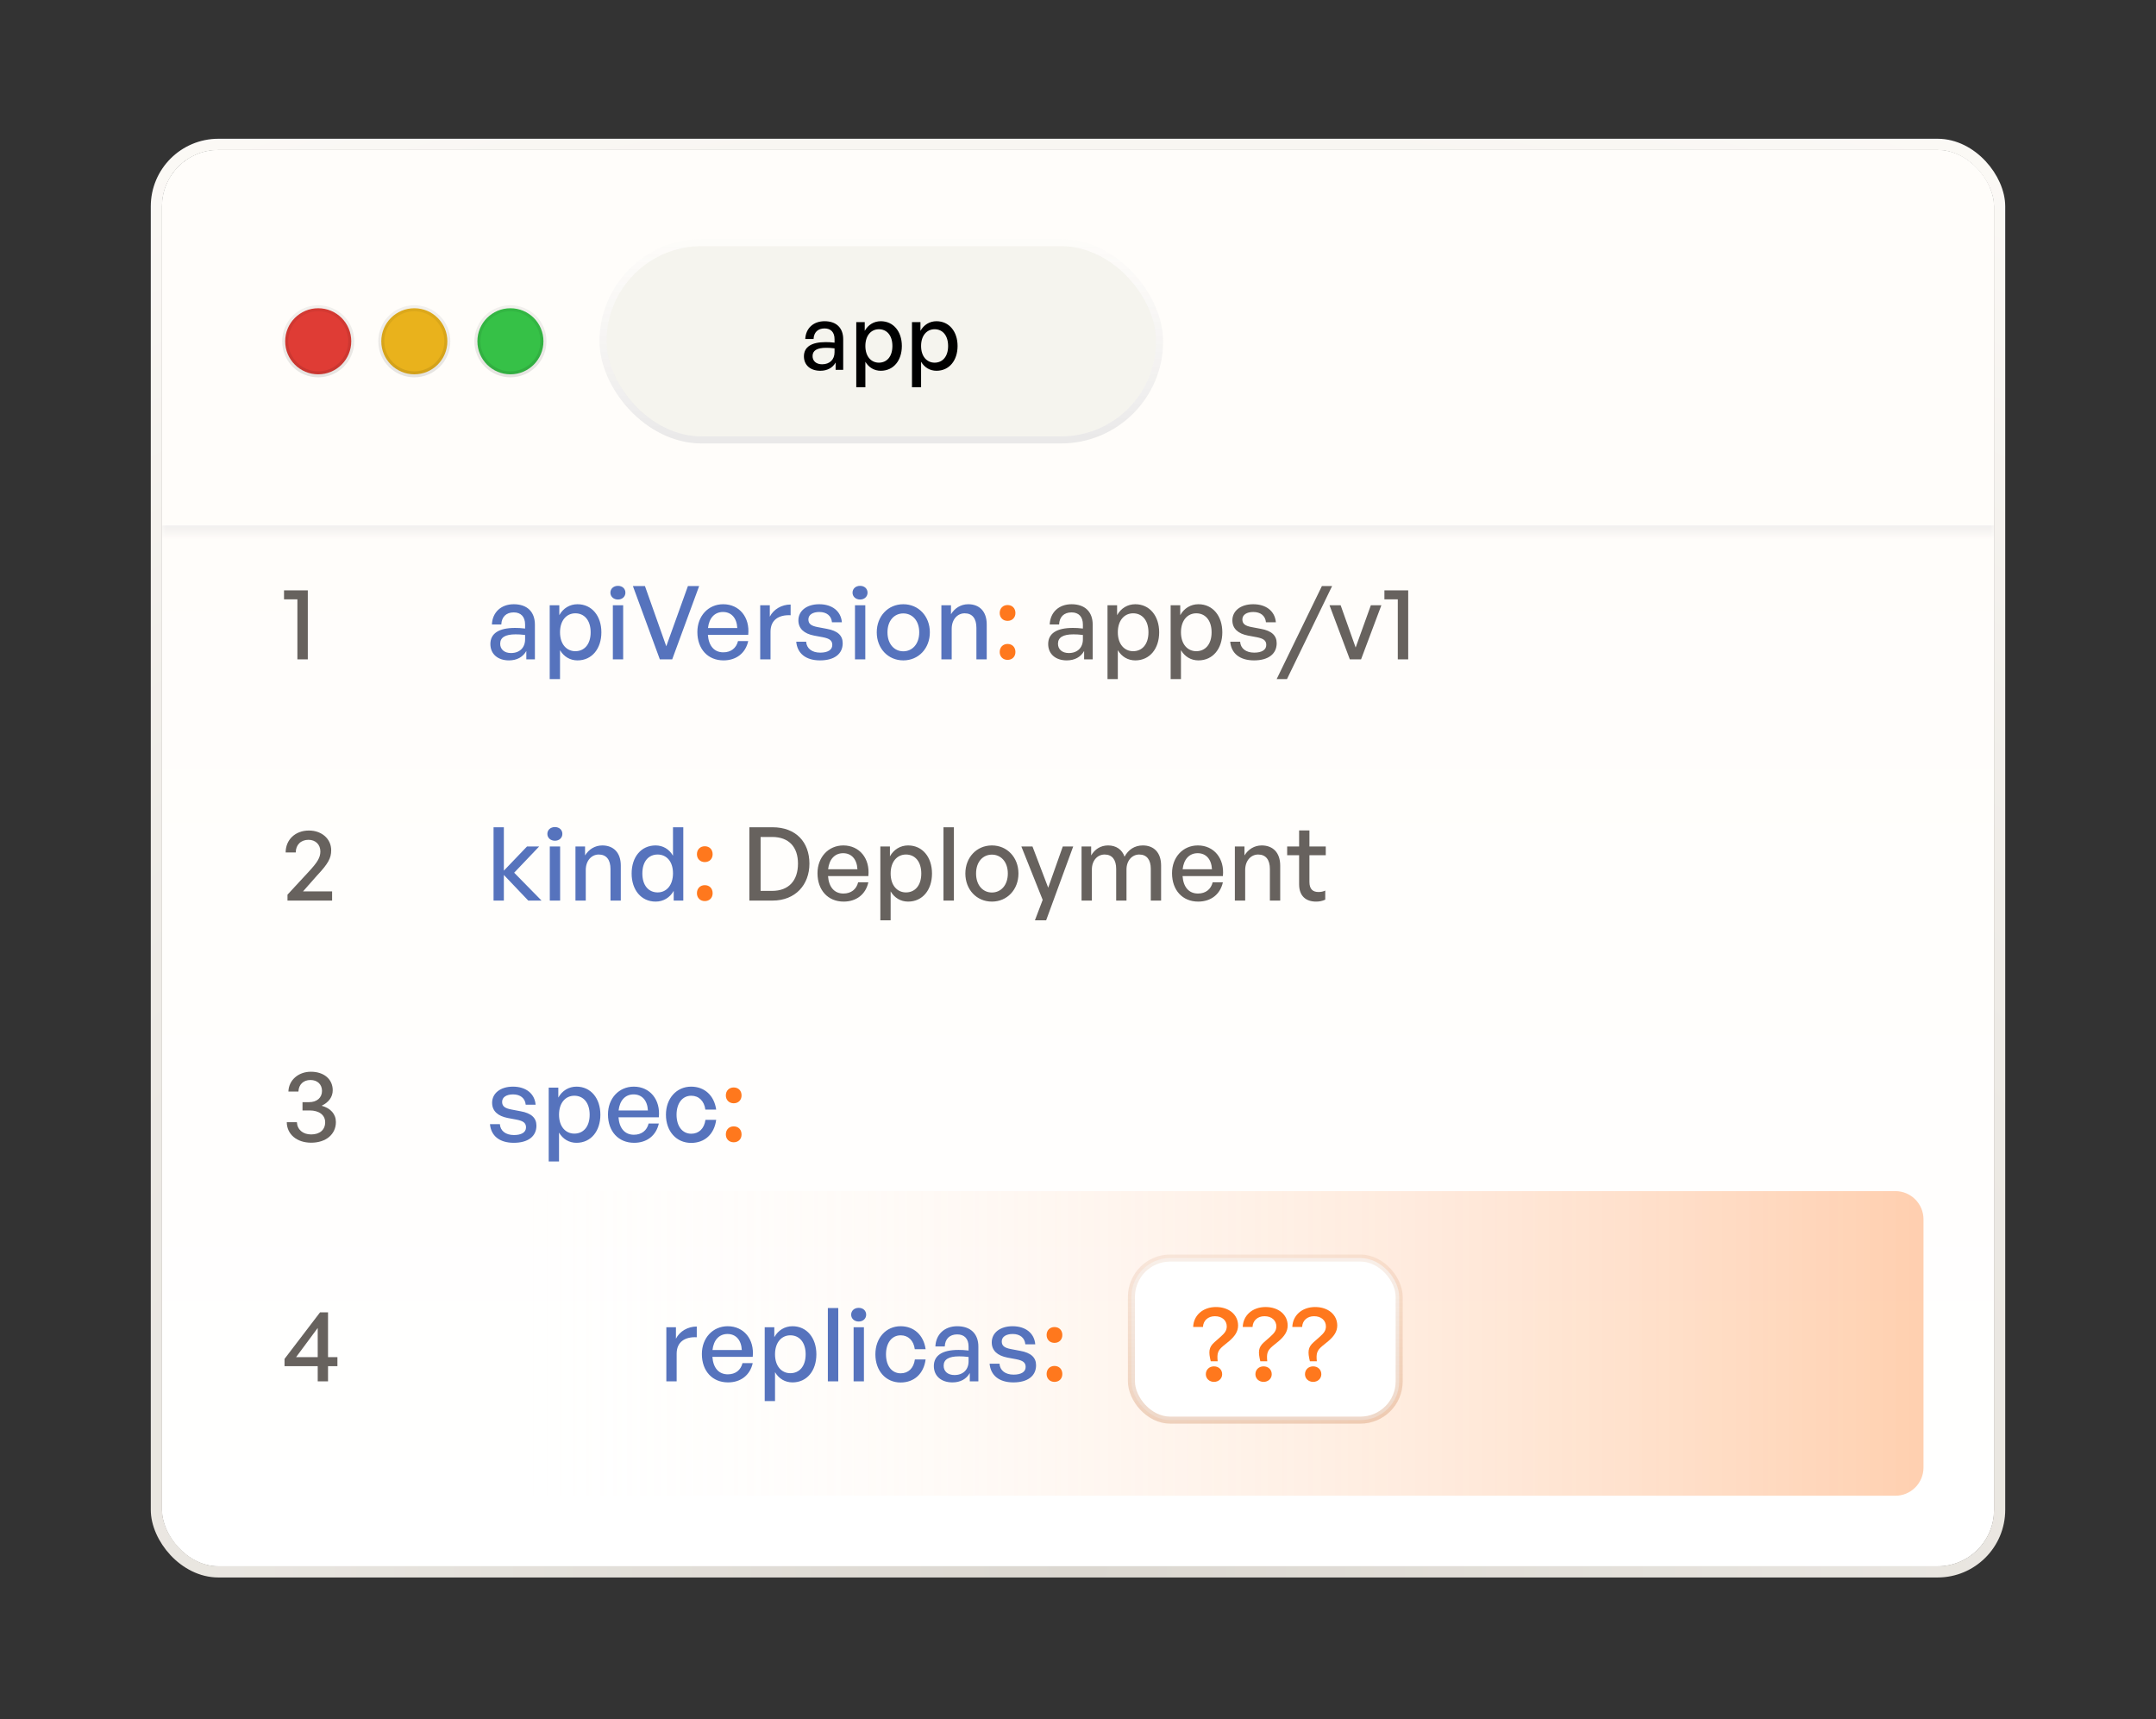 <svg width="306" height="244" viewBox="0 0 306 244" fill="none" xmlns="http://www.w3.org/2000/svg">
<rect x="0" y="0" width="306" height="244" fill="#333333" stroke="none"/>
<g clip-path="url(#clip0_2290_2193)">
<rect x="23" y="21.291" width="260" height="200.969" rx="8" fill="white"/>
<rect x="23" y="21.291" width="260" height="200.969" rx="8" fill="url(#paint0_linear_2290_2193)"/>
<mask id="path-3-inside-1_2290_2193" fill="white">
<path d="M23 21.291H283V75.571H23V21.291Z"/>
</mask>
<path d="M283 74.571H23V76.571H283V74.571Z" fill="#F1EFEE" mask="url(#path-3-inside-1_2290_2193)"/>
<circle cx="45.165" cy="48.431" r="4.689" fill="#DF3C35" stroke="url(#paint1_linear_2290_2193)" stroke-width="0.852"/>
<circle cx="58.804" cy="48.431" r="4.689" fill="#E9B21C" stroke="url(#paint2_linear_2290_2193)" stroke-width="0.852"/>
<circle cx="72.444" cy="48.431" r="4.689" fill="#36C147" stroke="url(#paint3_linear_2290_2193)" stroke-width="0.852"/>
<rect x="86.084" y="34.931" width="78" height="27" rx="13.5" fill="#F5F4EE"/>
<rect x="85.584" y="34.431" width="79" height="28" rx="14" stroke="url(#paint4_linear_2290_2193)" stroke-opacity="0.5"/>
<path d="M118.601 52.489V51.44C118.179 52.195 117.424 52.617 116.427 52.617C115.02 52.617 114.1 51.811 114.1 50.571C114.1 49.241 115.161 48.55 117.181 48.55C117.578 48.55 117.897 48.563 118.447 48.627V48.128C118.447 47.157 117.923 46.607 117.028 46.607C116.082 46.607 115.506 47.169 115.468 48.115H114.291C114.355 46.594 115.442 45.584 117.028 45.584C118.703 45.584 119.675 46.53 119.675 48.141V52.489H118.601ZM115.327 50.532C115.327 51.236 115.852 51.696 116.683 51.696C117.77 51.696 118.447 51.018 118.447 49.983V49.433C117.949 49.369 117.591 49.356 117.258 49.356C115.967 49.356 115.327 49.739 115.327 50.532ZM128 49.1C128 51.146 126.824 52.617 125.008 52.617C124.087 52.617 123.307 52.156 122.821 51.338V54.957H121.53V45.712H122.732V46.952C123.218 46.082 124.049 45.584 125.008 45.584C126.811 45.584 128 47.054 128 49.1ZM126.657 49.1C126.657 47.578 125.852 46.722 124.739 46.722C123.665 46.722 122.821 47.578 122.821 49.1C122.821 50.596 123.652 51.466 124.739 51.466C125.852 51.466 126.657 50.622 126.657 49.1ZM135.908 49.1C135.908 51.146 134.731 52.617 132.915 52.617C131.995 52.617 131.215 52.156 130.729 51.338V54.957H129.437V45.712H130.639V46.952C131.125 46.082 131.956 45.584 132.915 45.584C134.718 45.584 135.908 47.054 135.908 49.1ZM134.565 49.1C134.565 47.578 133.759 46.722 132.647 46.722C131.573 46.722 130.729 47.578 130.729 49.1C130.729 50.596 131.56 51.466 132.647 51.466C133.759 51.466 134.565 50.622 134.565 49.1Z" fill="black"/>
<path d="M43.687 93.571H42.209V85.05H40.311V83.775H43.687V93.571Z" fill="#67625E"/>
<path d="M74.701 93.571V92.383C74.222 93.238 73.367 93.716 72.237 93.716C70.643 93.716 69.599 92.803 69.599 91.397C69.599 89.89 70.802 89.108 73.092 89.108C73.541 89.108 73.904 89.122 74.527 89.195V88.629C74.527 87.528 73.933 86.905 72.918 86.905C71.846 86.905 71.194 87.543 71.15 88.615H69.817C69.889 86.89 71.121 85.746 72.918 85.746C74.817 85.746 75.918 86.818 75.918 88.644V93.571H74.701ZM70.991 91.354C70.991 92.151 71.585 92.673 72.527 92.673C73.759 92.673 74.527 91.905 74.527 90.731V90.108C73.962 90.035 73.556 90.021 73.179 90.021C71.715 90.021 70.991 90.455 70.991 91.354ZM85.353 89.731C85.353 92.05 84.02 93.716 81.962 93.716C80.918 93.716 80.034 93.195 79.484 92.267V96.368H78.02V85.89H79.382V87.296C79.933 86.311 80.875 85.746 81.962 85.746C84.005 85.746 85.353 87.412 85.353 89.731ZM83.831 89.731C83.831 88.006 82.918 87.035 81.657 87.035C80.44 87.035 79.484 88.006 79.484 89.731C79.484 91.426 80.426 92.412 81.657 92.412C82.918 92.412 83.831 91.455 83.831 89.731ZM88.764 84.108C88.764 84.659 88.33 85.079 87.707 85.079C87.083 85.079 86.634 84.659 86.634 84.108C86.634 83.543 87.083 83.137 87.707 83.137C88.33 83.137 88.764 83.543 88.764 84.108ZM88.446 93.571H86.982V85.89H88.446V93.571ZM99.231 83.166L95.405 93.571H93.651L89.826 83.166H91.536L94.564 91.716L97.637 83.166H99.231ZM102.687 93.716C100.47 93.716 98.977 92.108 98.977 89.687C98.977 87.412 100.528 85.746 102.644 85.746C104.934 85.746 106.455 87.6 106.194 90.093H100.47C100.586 91.658 101.368 92.571 102.658 92.571C103.745 92.571 104.499 91.977 104.745 90.977H106.194C105.818 92.687 104.499 93.716 102.687 93.716ZM102.615 86.847C101.441 86.847 100.644 87.687 100.484 89.122H104.644C104.571 87.702 103.803 86.847 102.615 86.847ZM109.359 89.644V93.571H107.896V85.89H109.258V87.513C109.794 86.456 110.953 85.789 112.214 85.789V87.311C110.562 87.224 109.359 87.948 109.359 89.644ZM119.604 91.281C119.604 92.789 118.43 93.716 116.387 93.716C114.358 93.716 113.155 92.716 113.01 91.064H114.416C114.474 92.021 115.242 92.615 116.416 92.615C117.445 92.615 118.126 92.252 118.126 91.528C118.126 90.89 117.735 90.615 116.778 90.427L115.532 90.195C114.112 89.919 113.315 89.195 113.315 88.035C113.315 86.688 114.489 85.746 116.271 85.746C118.112 85.746 119.358 86.731 119.488 88.311H118.083C117.996 87.383 117.315 86.847 116.286 86.847C115.358 86.847 114.735 87.238 114.735 87.905C114.735 88.528 115.126 88.818 116.054 88.992L117.358 89.238C118.88 89.513 119.604 90.18 119.604 91.281ZM123.13 84.108C123.13 84.659 122.695 85.079 122.072 85.079C121.449 85.079 121 84.659 121 84.108C121 83.543 121.449 83.137 122.072 83.137C122.695 83.137 123.13 83.543 123.13 84.108ZM122.811 93.571H121.347V85.89H122.811V93.571ZM128.205 93.716C126.031 93.716 124.437 92.006 124.437 89.731C124.437 87.456 126.031 85.746 128.205 85.746C130.379 85.746 131.973 87.456 131.973 89.731C131.973 92.006 130.379 93.716 128.205 93.716ZM128.205 92.426C129.466 92.426 130.466 91.412 130.466 89.731C130.466 88.05 129.466 87.05 128.205 87.05C126.944 87.05 125.959 88.05 125.959 89.731C125.959 91.412 126.944 92.426 128.205 92.426ZM135.074 89.238V93.571H133.61V85.89H134.973V87.166C135.494 86.311 136.364 85.746 137.422 85.746C139.001 85.746 140.045 86.76 140.045 88.6V93.571H138.581V89.093C138.581 87.774 138.001 87.035 136.915 87.035C135.915 87.035 135.074 87.876 135.074 89.238Z" fill="#5673BD"/>
<path d="M144.119 86.992C144.119 87.644 143.67 88.108 143.003 88.108C142.351 88.108 141.887 87.644 141.887 86.992C141.887 86.325 142.351 85.861 143.003 85.861C143.67 85.861 144.119 86.325 144.119 86.992ZM144.119 92.528C144.119 93.18 143.67 93.644 143.003 93.644C142.351 93.644 141.887 93.18 141.887 92.528C141.887 91.847 142.351 91.383 143.003 91.383C143.67 91.383 144.119 91.847 144.119 92.528Z" fill="#FF781D"/>
<path d="M153.869 93.571V92.383C153.39 93.238 152.535 93.716 151.405 93.716C149.811 93.716 148.767 92.803 148.767 91.397C148.767 89.89 149.97 89.108 152.26 89.108C152.709 89.108 153.072 89.122 153.695 89.195V88.629C153.695 87.528 153.101 86.905 152.086 86.905C151.014 86.905 150.362 87.543 150.318 88.615H148.985C149.057 86.89 150.289 85.746 152.086 85.746C153.985 85.746 155.086 86.818 155.086 88.644V93.571H153.869ZM150.159 91.354C150.159 92.151 150.753 92.673 151.695 92.673C152.927 92.673 153.695 91.905 153.695 90.731V90.108C153.13 90.035 152.724 90.021 152.347 90.021C150.883 90.021 150.159 90.455 150.159 91.354ZM164.521 89.731C164.521 92.05 163.188 93.716 161.13 93.716C160.086 93.716 159.202 93.195 158.652 92.267V96.368H157.188V85.89H158.55V87.296C159.101 86.311 160.043 85.746 161.13 85.746C163.173 85.746 164.521 87.412 164.521 89.731ZM162.999 89.731C162.999 88.006 162.086 87.035 160.826 87.035C159.608 87.035 158.652 88.006 158.652 89.731C158.652 91.426 159.594 92.412 160.826 92.412C162.086 92.412 162.999 91.455 162.999 89.731ZM173.483 89.731C173.483 92.05 172.15 93.716 170.092 93.716C169.048 93.716 168.164 93.195 167.614 92.267V96.368H166.15V85.89H167.512V87.296C168.063 86.311 169.005 85.746 170.092 85.746C172.135 85.746 173.483 87.412 173.483 89.731ZM171.961 89.731C171.961 88.006 171.048 87.035 169.788 87.035C168.57 87.035 167.614 88.006 167.614 89.731C167.614 91.426 168.556 92.412 169.788 92.412C171.048 92.412 171.961 91.455 171.961 89.731ZM181.199 91.281C181.199 92.789 180.025 93.716 177.981 93.716C175.953 93.716 174.75 92.716 174.605 91.064H176.011C176.069 92.021 176.837 92.615 178.01 92.615C179.039 92.615 179.721 92.252 179.721 91.528C179.721 90.89 179.329 90.615 178.373 90.427L177.126 90.195C175.706 89.919 174.909 89.195 174.909 88.035C174.909 86.688 176.083 85.746 177.866 85.746C179.706 85.746 180.952 86.731 181.083 88.311H179.677C179.59 87.383 178.909 86.847 177.88 86.847C176.953 86.847 176.329 87.238 176.329 87.905C176.329 88.528 176.721 88.818 177.648 88.992L178.952 89.238C180.474 89.513 181.199 90.18 181.199 91.281ZM182.661 96.368H181.197L187.617 83.166H189.066L182.661 96.368ZM196.058 85.89L193.175 93.571H191.58L188.696 85.89H190.276L192.406 91.89L194.566 85.89H196.058ZM199.866 93.571H198.388V85.05H196.489V83.775H199.866V93.571Z" fill="#67625E"/>
<path d="M47.136 126.497V127.801H40.803V126.961L43.861 123.656C45.021 122.396 45.47 121.715 45.47 120.83C45.47 119.859 44.789 119.178 43.789 119.178C42.702 119.178 41.977 119.888 41.977 120.975H40.542C40.542 119.164 41.905 117.86 43.847 117.86C45.673 117.86 47.006 119.048 47.006 120.657C47.006 121.772 46.586 122.555 44.977 124.265L43.006 126.497H47.136Z" fill="#67625E"/>
<path d="M71.512 127.801H70.049V117.396H71.512V123.555L74.802 120.12H76.527L72.976 123.845L76.86 127.801H74.976L71.512 124.164V127.801ZM79.817 118.338C79.817 118.889 79.382 119.309 78.759 119.309C78.136 119.309 77.686 118.889 77.686 118.338C77.686 117.773 78.136 117.367 78.759 117.367C79.382 117.367 79.817 117.773 79.817 118.338ZM79.498 127.801H78.034V120.12H79.498V127.801ZM83.138 123.468V127.801H81.675V120.12H83.037V121.396C83.559 120.541 84.428 119.975 85.486 119.975C87.066 119.975 88.109 120.99 88.109 122.83V127.801H86.646V123.323C86.646 122.004 86.066 121.265 84.979 121.265C83.979 121.265 83.138 122.106 83.138 123.468ZM89.647 123.961C89.647 121.628 90.981 119.975 93.053 119.975C94.082 119.975 94.981 120.497 95.517 121.439V117.396H96.98V127.801H95.618V126.425C95.067 127.395 94.14 127.946 93.053 127.946C90.981 127.946 89.647 126.265 89.647 123.961ZM91.169 123.961C91.169 125.671 92.067 126.642 93.343 126.642C94.589 126.642 95.517 125.627 95.517 123.932C95.517 122.207 94.56 121.265 93.343 121.265C92.067 121.265 91.169 122.222 91.169 123.961Z" fill="#5673BD"/>
<path d="M101.145 121.222C101.145 121.874 100.696 122.338 100.03 122.338C99.377 122.338 98.914 121.874 98.914 121.222C98.914 120.555 99.377 120.091 100.03 120.091C100.696 120.091 101.145 120.555 101.145 121.222ZM101.145 126.758C101.145 127.41 100.696 127.874 100.03 127.874C99.377 127.874 98.914 127.41 98.914 126.758C98.914 126.077 99.377 125.613 100.03 125.613C100.696 125.613 101.145 126.077 101.145 126.758Z" fill="#FF781D"/>
<path d="M109.649 127.801H106.359V117.396H109.649C112.968 117.396 114.881 119.512 114.881 122.555C114.881 125.555 112.895 127.801 109.649 127.801ZM107.953 118.773V126.425H109.576C111.968 126.425 113.257 124.946 113.257 122.555C113.257 120.207 111.982 118.773 109.576 118.773H107.953ZM119.737 127.946C117.52 127.946 116.027 126.338 116.027 123.917C116.027 121.642 117.578 119.975 119.694 119.975C121.984 119.975 123.505 121.83 123.244 124.323H117.52C117.636 125.888 118.418 126.801 119.708 126.801C120.795 126.801 121.549 126.207 121.795 125.207H123.244C122.868 126.917 121.549 127.946 119.737 127.946ZM119.665 121.077C118.491 121.077 117.694 121.917 117.534 123.352H121.694C121.621 121.932 120.853 121.077 119.665 121.077ZM132.279 123.961C132.279 126.28 130.945 127.946 128.887 127.946C127.844 127.946 126.96 127.424 126.409 126.497V130.598H124.946V120.12H126.308V121.526C126.858 120.541 127.8 119.975 128.887 119.975C130.931 119.975 132.279 121.642 132.279 123.961ZM130.757 123.961C130.757 122.236 129.844 121.265 128.583 121.265C127.366 121.265 126.409 122.236 126.409 123.961C126.409 125.656 127.351 126.642 128.583 126.642C129.844 126.642 130.757 125.685 130.757 123.961ZM135.386 127.801H133.908V117.396H135.386V127.801ZM140.78 127.946C138.606 127.946 137.012 126.236 137.012 123.961C137.012 121.686 138.606 119.975 140.78 119.975C142.953 119.975 144.548 121.686 144.548 123.961C144.548 126.236 142.953 127.946 140.78 127.946ZM140.78 126.656C142.04 126.656 143.04 125.642 143.04 123.961C143.04 122.28 142.04 121.28 140.78 121.28C139.519 121.28 138.533 122.28 138.533 123.961C138.533 125.642 139.519 126.656 140.78 126.656ZM152.321 120.12L148.48 130.598H146.886L147.987 127.7L144.959 120.12H146.538L148.77 125.975L150.842 120.12H152.321ZM154.969 127.801H153.505V120.12H154.867V121.396C155.389 120.512 156.215 119.975 157.273 119.975C158.403 119.975 159.258 120.555 159.606 121.57C160.142 120.584 161.026 119.975 162.2 119.975C163.78 119.975 164.794 121.004 164.794 122.83V127.801H163.331V123.294C163.331 122.019 162.766 121.265 161.693 121.265C160.693 121.265 159.882 122.106 159.882 123.396V127.801H158.418V123.294C158.418 122.019 157.853 121.265 156.78 121.265C155.766 121.265 154.969 122.106 154.969 123.396V127.801ZM170.056 127.946C167.839 127.946 166.346 126.338 166.346 123.917C166.346 121.642 167.897 119.975 170.013 119.975C172.302 119.975 173.824 121.83 173.563 124.323H167.839C167.955 125.888 168.737 126.801 170.027 126.801C171.114 126.801 171.868 126.207 172.114 125.207H173.563C173.186 126.917 171.868 127.946 170.056 127.946ZM169.984 121.077C168.81 121.077 168.013 121.917 167.853 123.352H172.012C171.94 121.932 171.172 121.077 169.984 121.077ZM176.728 123.468V127.801H175.264V120.12H176.627V121.396C177.148 120.541 178.018 119.975 179.076 119.975C180.655 119.975 181.699 120.99 181.699 122.83V127.801H180.235V123.323C180.235 122.004 179.655 121.265 178.569 121.265C177.569 121.265 176.728 122.106 176.728 123.468ZM188.092 126.381V127.671C187.643 127.874 187.252 127.946 186.788 127.946C185.368 127.946 184.382 127.178 184.382 125.483V121.367H182.687V120.12H184.382V117.845H185.846V120.12H188.165V121.367H185.846V125.149C185.846 126.207 186.353 126.584 187.136 126.584C187.484 126.584 187.788 126.526 188.092 126.381Z" fill="#67625E"/>
<path d="M44.166 162.161C42.137 162.161 40.716 160.973 40.702 159.248H42.137C42.195 160.306 42.977 160.987 44.166 160.987C45.398 160.987 46.151 160.321 46.151 159.263C46.151 158.234 45.296 157.582 43.948 157.582H42.934V156.408H43.876C44.977 156.408 45.702 155.77 45.702 154.814C45.702 153.886 45.05 153.263 44.064 153.263C43.064 153.263 42.398 153.901 42.354 154.901H40.934C40.977 153.292 42.34 152.089 44.122 152.089C46.006 152.089 47.224 153.176 47.224 154.712C47.224 155.669 46.658 156.437 45.644 156.915C46.934 157.263 47.673 158.103 47.673 159.234C47.673 160.973 46.252 162.161 44.166 162.161Z" fill="#67625E"/>
<path d="M76.135 159.741C76.135 161.248 74.962 162.176 72.918 162.176C70.889 162.176 69.686 161.176 69.541 159.524H70.947C71.005 160.48 71.773 161.074 72.947 161.074C73.976 161.074 74.657 160.712 74.657 159.987C74.657 159.35 74.266 159.074 73.309 158.886L72.063 158.654C70.643 158.379 69.846 157.654 69.846 156.495C69.846 155.147 71.02 154.205 72.802 154.205C74.643 154.205 75.889 155.19 76.019 156.77H74.614C74.527 155.843 73.846 155.306 72.817 155.306C71.889 155.306 71.266 155.698 71.266 156.364C71.266 156.987 71.657 157.277 72.585 157.451L73.889 157.698C75.411 157.973 76.135 158.64 76.135 159.741ZM85.212 158.19C85.212 160.509 83.878 162.176 81.82 162.176C80.777 162.176 79.893 161.654 79.342 160.726V164.828H77.878V154.35H79.241V155.756C79.791 154.77 80.733 154.205 81.82 154.205C83.864 154.205 85.212 155.872 85.212 158.19ZM83.69 158.19C83.69 156.466 82.777 155.495 81.516 155.495C80.299 155.495 79.342 156.466 79.342 158.19C79.342 159.886 80.284 160.871 81.516 160.871C82.777 160.871 83.69 159.915 83.69 158.19ZM90 162.176C87.782 162.176 86.29 160.567 86.29 158.147C86.29 155.872 87.84 154.205 89.956 154.205C92.246 154.205 93.768 156.06 93.507 158.553H87.782C87.898 160.118 88.681 161.031 89.971 161.031C91.058 161.031 91.811 160.437 92.058 159.437H93.507C93.13 161.147 91.811 162.176 90 162.176ZM89.927 155.306C88.753 155.306 87.956 156.147 87.797 157.582H91.956C91.884 156.161 91.116 155.306 89.927 155.306ZM98.095 162.19C95.994 162.19 94.516 160.538 94.516 158.19C94.516 155.872 96.023 154.205 98.095 154.205C99.994 154.205 101.371 155.466 101.646 157.466H100.11C99.95 156.234 99.182 155.495 98.11 155.495C96.849 155.495 96.023 156.567 96.023 158.19C96.023 159.828 96.849 160.886 98.11 160.886C99.197 160.886 99.95 160.161 100.124 158.915H101.646C101.385 160.944 100.023 162.19 98.095 162.19Z" fill="#5673BD"/>
<path d="M105.25 155.451C105.25 156.103 104.8 156.567 104.134 156.567C103.482 156.567 103.018 156.103 103.018 155.451C103.018 154.785 103.482 154.321 104.134 154.321C104.8 154.321 105.25 154.785 105.25 155.451ZM105.25 160.987C105.25 161.639 104.8 162.103 104.134 162.103C103.482 162.103 103.018 161.639 103.018 160.987C103.018 160.306 103.482 159.842 104.134 159.842C104.8 159.842 105.25 160.306 105.25 160.987Z" fill="#FF781D"/>
<path d="M40.05 169.031H269C271.209 169.031 273 170.822 273 173.031V208.261C273 210.47 271.209 212.261 269 212.261H40.05V169.031Z" fill="url(#paint5_linear_2290_2193)" fill-opacity="0.5"/>
<path d="M47.89 193.871H46.557V196.031H45.093V193.871H40.383V192.842L45.426 186.234H46.557V192.596H47.89V193.871ZM42.021 192.596H45.093V188.451L42.021 192.596Z" fill="#67625E"/>
<path d="M96.037 192.103V196.031H94.573V188.35H95.936V189.973C96.472 188.915 97.631 188.248 98.892 188.248V189.77C97.24 189.683 96.037 190.408 96.037 192.103ZM103.327 196.176C101.109 196.176 99.617 194.567 99.617 192.147C99.617 189.872 101.167 188.205 103.283 188.205C105.573 188.205 107.095 190.06 106.834 192.553H101.109C101.225 194.118 102.008 195.031 103.298 195.031C104.384 195.031 105.138 194.437 105.384 193.437H106.834C106.457 195.147 105.138 196.176 103.327 196.176ZM103.254 189.306C102.08 189.306 101.283 190.147 101.124 191.582H105.283C105.211 190.161 104.442 189.306 103.254 189.306ZM115.868 192.19C115.868 194.509 114.535 196.176 112.477 196.176C111.433 196.176 110.549 195.654 109.999 194.726V198.828H108.535V188.35H109.897V189.756C110.448 188.77 111.39 188.205 112.477 188.205C114.52 188.205 115.868 189.872 115.868 192.19ZM114.346 192.19C114.346 190.466 113.433 189.495 112.172 189.495C110.955 189.495 109.999 190.466 109.999 192.19C109.999 193.886 110.941 194.871 112.172 194.871C113.433 194.871 114.346 193.915 114.346 192.19ZM118.975 196.031H117.497V185.625H118.975V196.031ZM122.934 186.567C122.934 187.118 122.499 187.538 121.876 187.538C121.253 187.538 120.804 187.118 120.804 186.567C120.804 186.002 121.253 185.596 121.876 185.596C122.499 185.596 122.934 186.002 122.934 186.567ZM122.615 196.031H121.152V188.35H122.615V196.031ZM127.821 196.19C125.72 196.19 124.242 194.538 124.242 192.19C124.242 189.872 125.749 188.205 127.821 188.205C129.72 188.205 131.096 189.466 131.372 191.466H129.836C129.676 190.234 128.908 189.495 127.836 189.495C126.575 189.495 125.749 190.567 125.749 192.19C125.749 193.828 126.575 194.886 127.836 194.886C128.923 194.886 129.676 194.161 129.85 192.915H131.372C131.111 194.944 129.749 196.19 127.821 196.19ZM137.642 196.031V194.842C137.164 195.697 136.309 196.176 135.178 196.176C133.584 196.176 132.541 195.263 132.541 193.857C132.541 192.35 133.744 191.567 136.033 191.567C136.483 191.567 136.845 191.582 137.468 191.654V191.089C137.468 189.987 136.874 189.364 135.859 189.364C134.787 189.364 134.135 190.002 134.091 191.074H132.758C132.831 189.35 134.062 188.205 135.859 188.205C137.758 188.205 138.859 189.277 138.859 191.103V196.031H137.642ZM133.932 193.813C133.932 194.611 134.526 195.132 135.468 195.132C136.7 195.132 137.468 194.364 137.468 193.19V192.567C136.903 192.495 136.497 192.48 136.12 192.48C134.657 192.48 133.932 192.915 133.932 193.813ZM147.048 193.741C147.048 195.248 145.874 196.176 143.831 196.176C141.802 196.176 140.599 195.176 140.454 193.524H141.86C141.918 194.48 142.686 195.074 143.86 195.074C144.889 195.074 145.57 194.712 145.57 193.987C145.57 193.35 145.179 193.074 144.222 192.886L142.976 192.654C141.555 192.379 140.758 191.654 140.758 190.495C140.758 189.147 141.932 188.205 143.715 188.205C145.555 188.205 146.802 189.19 146.932 190.77H145.526C145.439 189.843 144.758 189.306 143.729 189.306C142.802 189.306 142.179 189.698 142.179 190.364C142.179 190.987 142.57 191.277 143.497 191.451L144.802 191.698C146.323 191.973 147.048 192.64 147.048 193.741Z" fill="#5673BD"/>
<path d="M150.777 189.451C150.777 190.103 150.327 190.567 149.661 190.567C149.008 190.567 148.545 190.103 148.545 189.451C148.545 188.785 149.008 188.321 149.661 188.321C150.327 188.321 150.777 188.785 150.777 189.451ZM150.777 194.987C150.777 195.639 150.327 196.103 149.661 196.103C149.008 196.103 148.545 195.639 148.545 194.987C148.545 194.306 149.008 193.842 149.661 193.842C150.327 193.842 150.777 194.306 150.777 194.987Z" fill="#FF781D"/>
<rect x="160.584" y="178.531" width="38" height="23" rx="5.5" fill="white"/>
<rect x="160.584" y="178.531" width="38" height="23" rx="5.5" stroke="url(#paint6_linear_2290_2193)"/>
<path d="M170.736 188.306H169.345C169.403 186.64 170.751 185.48 172.577 185.48C174.461 185.48 175.721 186.596 175.721 188.103C175.721 188.988 175.229 189.654 174.432 190.335L173.577 191.031C172.866 191.64 172.707 192.031 172.823 193.176H171.838C171.519 191.857 171.533 191.205 172.374 190.466L173.243 189.698C173.794 189.205 174.113 188.843 174.113 188.234C174.113 187.408 173.475 186.785 172.432 186.785C171.446 186.785 170.78 187.408 170.736 188.306ZM173.461 195.016C173.461 195.639 172.953 196.103 172.301 196.103C171.649 196.103 171.142 195.639 171.142 195.016C171.142 194.364 171.635 193.9 172.301 193.9C172.968 193.9 173.461 194.364 173.461 195.016ZM177.773 188.306H176.382C176.44 186.64 177.788 185.48 179.614 185.48C181.498 185.48 182.759 186.596 182.759 188.103C182.759 188.988 182.266 189.654 181.469 190.335L180.614 191.031C179.904 191.64 179.744 192.031 179.86 193.176H178.875C178.556 191.857 178.57 191.205 179.411 190.466L180.281 189.698C180.831 189.205 181.15 188.843 181.15 188.234C181.15 187.408 180.512 186.785 179.469 186.785C178.483 186.785 177.817 187.408 177.773 188.306ZM180.498 195.016C180.498 195.639 179.991 196.103 179.339 196.103C178.686 196.103 178.179 195.639 178.179 195.016C178.179 194.364 178.672 193.9 179.339 193.9C180.005 193.9 180.498 194.364 180.498 195.016ZM184.811 188.306H183.419C183.477 186.64 184.825 185.48 186.651 185.48C188.535 185.48 189.796 186.596 189.796 188.103C189.796 188.988 189.303 189.654 188.506 190.335L187.651 191.031C186.941 191.64 186.782 192.031 186.897 193.176H185.912C185.593 191.857 185.608 191.205 186.448 190.466L187.318 189.698C187.868 189.205 188.187 188.843 188.187 188.234C188.187 187.408 187.55 186.785 186.506 186.785C185.521 186.785 184.854 187.408 184.811 188.306ZM187.535 195.016C187.535 195.639 187.028 196.103 186.376 196.103C185.724 196.103 185.216 195.639 185.216 195.016C185.216 194.364 185.709 193.9 186.376 193.9C187.042 193.9 187.535 194.364 187.535 195.016Z" fill="#FF781D"/>
</g>
<rect x="22.2" y="20.491" width="261.6" height="202.569" rx="8.8" stroke="url(#paint7_radial_2290_2193)" stroke-width="1.6"/>
<defs>
<linearGradient id="paint0_linear_2290_2193" x1="153" y1="222.261" x2="153" y2="21.291" gradientUnits="userSpaceOnUse">
<stop stop-color="white"/>
<stop offset="0.75" stop-color="#FFFDFA"/>
</linearGradient>
<linearGradient id="paint1_linear_2290_2193" x1="45.165" y1="43.316" x2="45.165" y2="53.546" gradientUnits="userSpaceOnUse">
<stop stop-opacity="0.05"/>
<stop offset="1" stop-opacity="0.1"/>
</linearGradient>
<linearGradient id="paint2_linear_2290_2193" x1="58.804" y1="43.316" x2="58.804" y2="53.546" gradientUnits="userSpaceOnUse">
<stop stop-opacity="0.05"/>
<stop offset="1" stop-opacity="0.1"/>
</linearGradient>
<linearGradient id="paint3_linear_2290_2193" x1="72.444" y1="43.316" x2="72.444" y2="53.546" gradientUnits="userSpaceOnUse">
<stop stop-opacity="0.05"/>
<stop offset="1" stop-opacity="0.1"/>
</linearGradient>
<linearGradient id="paint4_linear_2290_2193" x1="125.084" y1="34.931" x2="125.084" y2="61.931" gradientUnits="userSpaceOnUse">
<stop stop-color="#AEB9D5" stop-opacity="0.05"/>
<stop offset="1" stop-color="#5B606F" stop-opacity="0.25"/>
</linearGradient>
<linearGradient id="paint5_linear_2290_2193" x1="312.753" y1="190.539" x2="70.935" y2="190.539" gradientUnits="userSpaceOnUse">
<stop stop-color="#FF781D"/>
<stop offset="1" stop-color="#FFFFFD" stop-opacity="0"/>
</linearGradient>
<linearGradient id="paint6_linear_2290_2193" x1="179.584" y1="178.031" x2="179.584" y2="202.031" gradientUnits="userSpaceOnUse">
<stop stop-color="#BC6327" stop-opacity="0.1"/>
<stop offset="1" stop-color="#BC6327" stop-opacity="0.25"/>
</linearGradient>
<radialGradient id="paint7_radial_2290_2193" cx="0" cy="0" r="1" gradientUnits="userSpaceOnUse" gradientTransform="translate(153 222.242) rotate(-90) scale(250.706 324.346)">
<stop stop-color="#DBD7D0"/>
<stop offset="1" stop-color="#FFFDFA"/>
</radialGradient>
<clipPath id="clip0_2290_2193">
<rect x="23" y="21.291" width="260" height="200.969" rx="8" fill="white"/>
</clipPath>
</defs>
</svg>
